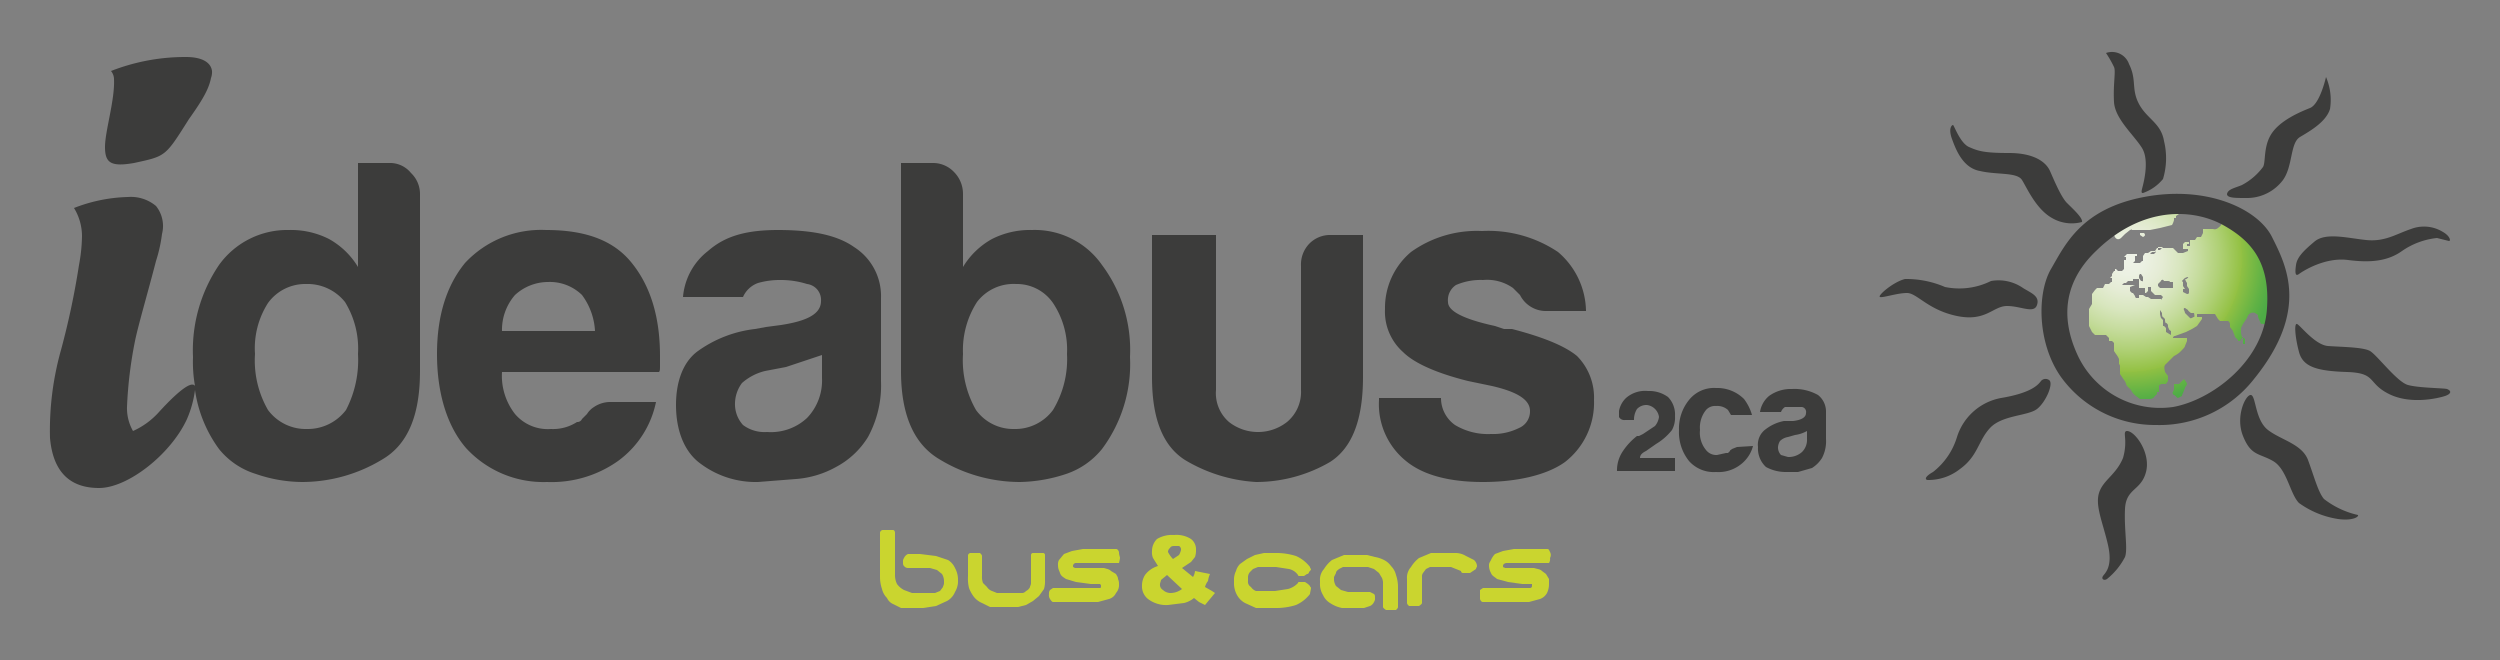 <?xml version="1.0" encoding="utf-8"?><svg id="aa9c63f4-acd1-4a31-8303-9e05ce1142b5" data-name="Calque 1" xmlns="http://www.w3.org/2000/svg" xmlns:xlink="http://www.w3.org/1999/xlink" width="250" height="66" viewBox="0 0 250 66"><rect x="0" y="0" width="250" height="66" fill="#808080" stroke="none"/><defs><radialGradient id="aa982038-4cb1-4c88-8690-9b79d54a74a0" cx="212.87" cy="25.86" r="14.51" gradientUnits="userSpaceOnUse"><stop offset="0" stop-color="#eff2e8"/><stop offset="0.11" stop-color="#ecf1e3"/><stop offset="0.23" stop-color="#e5ecd5"/><stop offset="0.36" stop-color="#d8e6be"/><stop offset="0.49" stop-color="#c6dc9e"/><stop offset="0.63" stop-color="#afd075"/><stop offset="0.78" stop-color="#93c143"/><stop offset="0.78" stop-color="#90c043"/><stop offset="0.93" stop-color="#60b245"/><stop offset="1" stop-color="#4eac46"/></radialGradient></defs><title>reseau-ocelorn-logos</title><path d="M225.8,31.7v-.2l-.3-.2a.5.5,0,0,0-.4,0c-.3.1-.4.5-.4.5l-.4.6-.2.4v.5a2.3,2.3,0,0,0,.1.4l.3.2v.5h-.2v-.6h-.1l-.2.3h-.2V34l-.3-.3c0-.1-.2-.5-.2-.6l-.3-.4v-.3a.4.4,0,0,0-.2-.3H222l-.2-.2-.3-.5h-1.8v.3h.5v.2l-.5.7-.5.3-.6.3-1.1.4a.2.2,0,0,0-.2.2h1.4v.3l-.2.5c0,.1-.2.3-.3.4a2.4,2.4,0,0,1-.8.6l-.8.8c-.3.2-.1.7-.1.8l.3.4v.5l-.2.3h-.4c-.1,0-.3.1-.3.2v.6h-.2v.2l-.3.3c0,.1-.3.2-.4.2h-1l-.4-.3a1.5,1.5,0,0,1-.5-.6l-.4-.4c-.1-.1-.1-.4-.3-.6l-.4-.6v-.8a.3.3,0,0,0-.1-.2v-.5a2.2,2.2,0,0,0-.3-.5l-.2-.3V34.3l-.2-.2h-.3v-.3l-.3-.3h-1.1l-.3-.3-.3-.6V30.9l.3-.5v-1h0l.3-.4.2-.2h.6l.2-.4h.4l.2-.2h.1v-.4H211l.2-.2v-.2l.2-.3h.1v-.2h.1l.2.2h.4l.2-.2V26h.2v-.3h-.2l.3-.3h1v.2h-.2v.5l-.2.2h.7l.2-.2h.1v-.5l.2-.3h.3l.3-.2h.4l.2-.3h1.6l.5.5h.5l.5-.2v-.2h-.5v-.5l.2-.2h.4v.2h-.2v.2H219V24h.5l.2-.3h.4l.2-.4v-.4h1a.5.5,0,0,0,.5-.1c.9-.7,0-.8-.9-1.4s-3,0-3,0l-.3.2v.2h-.2v.2a1.7,1.7,0,0,1-.2.5l-1.2.3-1,.2h-1.8v-.2l.2-.2h.6l-.3.2-.7.2-.5.4-.4.4c-.5.4-.8-.3-.7-.7a7.6,7.6,0,0,1,3.1-2.3c1.8-.2,12-1.9,13.3,8.2.1.6,0,4-.4,4.2s-.7-1-1.3-.8Zm-7-4a.7.7,0,0,0-.5.3c-.2.1,0,.2,0,.2v.4l.2.3h-.2v.3l.4.2c.2,0,.2-.1.2-.2s0-.3,0-.3l-.2-.3v-.3a1.5,1.5,0,0,1-.2-.4C218.6,28,218.9,27.7,218.8,27.7Zm-.4,3.3a1,1,0,0,1,.1.3l.2.2.3.3c.1.1.3-.1.4-.1s0-.4,0-.4h-.3s-.3-.2-.3-.3l-.3-.2C218.3,30.8,218.4,31,218.4,31Zm-2.1,1v.6h.1l.2.2v.4l.5.3v-.4s-.2-.1-.2-.2a.6.6,0,0,1-.1-.4s-.1-.2-.2-.2-.1-.3-.1-.4l-.2-.2c-.1,0-.1-.3-.1-.4L216,31v.4a2.3,2.3,0,0,0,.1.4ZM213,28.7v.4l.2.2h.1l.2.3a.3.3,0,0,0,.1.2h.3v-.3h.4l.3.2h.2l.3.2h1V30l.2-.3-.2-.2h-.6l-.2-.2-.2-.2v-.4h-.3v.4l-.2.2h-.1v-.5h-.6v-.9h-.6v.2h-.5l-.2.2h-.2l-.2.2h1.3Zm.9-.9.2.3h.1a.1.1,0,0,1,.1.1v-.5l-.2-.3h-.1a.3.3,0,0,0-.1.2ZM216,25l.3-.3h-.5v.3l-.3.2h-.3l-.2.2h.4l.2-.2v-.2h.3V25Zm1.3,3.4v-.2h-.3c0-.1-.2-.1-.2-.1h-.4s-.1-.2-.2-.1a.1.1,0,0,0-.1.1l-.3.3v.2l.2.2h1.3Zm-3-4.7s.2-.1.2-.2-.1-.2-.1-.2H214v.2Zm3.9,14.4-.3.3h-.5V39a.3.3,0,0,0-.1.2c-.1,0,0,.3.1.3s.3.3.4.3l.4-.2a1,1,0,0,1,.1-.3l.2-.5c0-.1.2-.3.2-.4s-.3-.5-.3-.5Z" fill="url(#aa982038-4cb1-4c88-8690-9b79d54a74a0)"/><path d="M222.7,19.4c.1-.5.8-.6,1.5-.9a6.3,6.3,0,0,0,2.1-1.8c.3-.5,0-2.1.9-3.4s2.8-2.1,3.8-2.5,1.6-3.1,1.6-3.1a5.8,5.8,0,0,1,.4,3.2c-.4,1.3-2,2.2-3,2.8s-.7,2.9-1.7,4.3a4.5,4.5,0,0,1-3.7,1.8C223.5,19.8,222.7,19.8,222.7,19.4Zm-11.3-9.2c.1,1.7,2,3.3,2.8,4.6s.1,3.7,0,4.1,0,.4.1.4a4.5,4.5,0,0,0,2-1.4,7.2,7.2,0,0,0,.1-3.8c-.3-1.8-1.7-2.2-2.5-3.7s-.2-2.4-1-4a1.8,1.8,0,0,0-2.3-1.1,10.9,10.9,0,0,1,.8,1.4C211.6,7.1,211.3,8.4,211.4,10.2ZM198,17.1c1.7.4,3.7.1,4.2.9s1.4,2.9,3,3.8a3.9,3.9,0,0,0,3,.4c.1-.4-.9-1.3-1.5-1.9s-1.3-2.3-1.7-3.2-1.6-1.8-4.1-1.8-3.1-.2-4-.6-1.5-2.2-1.6-2.2-.5.3-.1,1.4S196.3,16.8,198,17.1Zm2.7,13.5c1.4,0,2.7.8,3-.1s-.6-1.2-1.4-1.7a4.3,4.3,0,0,0-3.2-.7,7.1,7.1,0,0,1-4.6.6,9.8,9.8,0,0,0-4-.8c-1.2.3-2.8,1.7-2.5,1.8s1.7-.4,2.7-.4,2.1,1.7,5,2.3S199.3,30.6,200.7,30.6Zm4.2,7.4a.6.6,0,0,0-.8.1c-.3.4-1,1.2-4,1.7a5.7,5.7,0,0,0-4.4,3.9,7,7,0,0,1-2.4,3.5c-.9.5-.8.8-.5.8a5.1,5.1,0,0,0,3.2-1.1c1.8-1.3,1.8-2.8,3-4.1s3.8-1.2,4.7-1.9S205.4,38.3,204.9,38Zm7.8,5.1c-.3,0-.2.4-.2.6a5.5,5.5,0,0,1-.2,2.1c-.7,1.7-2,2.2-2.4,3.5s.4,3,.9,5.2-.3,2.8-.5,3.1.1.5.4.3a6.9,6.9,0,0,0,1.8-2.2c.3-.8-.1-2.7,0-4.8s1.6-1.8,2.1-3.7S213.5,43.1,212.7,43.1Zm19.7,6.8c-.6-.7-1-2.3-1.6-3.9s-2.7-2-4-3-1.2-3.4-1.7-3.5-1.6,2.1-.8,4.1,1.6,1.7,3,2.5,1.7,3.3,2.6,4.2a9,9,0,0,0,3.9,1.6c1.4.2,2.1-.2,2-.4A8.6,8.6,0,0,1,232.4,49.9Zm12.3-11c-.4-.1-2.8-.1-3.9-.4s-3.1-3-3.8-3.4-2.9-.4-4.2-.5-2.8-2.1-3.1-2.2-.2,1.3.2,2.8,1.8,1.9,4.8,2,2,1.1,4.2,2.2,5,.4,5.6.2S245.2,39.1,244.7,38.9ZM231.4,24.2c-1.2,1-1.7,1.6-1.8,2.3s-.1,1.2.3.9,2.6-1.7,4.9-1.4,4,.1,5.4-.9a7.5,7.5,0,0,1,3.5-1.3l1.2.3c.2,0,.1-.5-.6-.9a3.6,3.6,0,0,0-3.2-.3c-1.5.5-2.6,1.3-4.5,1.1S232.5,23.2,231.4,24.2ZM215.6,42.5a11.6,11.6,0,0,1-9.5-4.8c-2.4-3.4-2.4-8.4-1-10.8s3-6,9.3-7.2,11.4,1.2,12.8,4,3.8,7.3-1.8,14.2A12,12,0,0,1,215.6,42.5Zm11.1-11.7c.3-4.5-1.5-6.7-4.4-8.3s-8-2-12.7,2.6c-2.3,2.2-4.1,5.6-1.8,10.5a9.1,9.1,0,0,0,9.5,5.1C221.2,40,226.4,36.1,226.7,30.8Z" fill="#3c3c3b"/><path d="M89.5,57.5a2,2,0,0,0,.2.9,2,2,0,0,0,.7.6l.8.3h2.3l.5-.2.3-.4c0-.1.1-.2.1-.4v-.2a1.4,1.4,0,0,0-.2-.7l-.5-.4-.7-.2H90.8a.5.5,0,0,1-.4-.2c-.1-.1-.1-.2-.1-.4a.6.6,0,0,1,.1-.4.8.8,0,0,1,.4-.4H92l1.6.2,1.2.4a1.8,1.8,0,0,1,.7.8,2.4,2.4,0,0,1,.3,1.2V58a2.1,2.1,0,0,1-.3,1.2,1.8,1.8,0,0,1-.8.9l-1.1.5-1.3.2H90.1l-.8-.4a1.2,1.2,0,0,1-.6-.6,1.9,1.9,0,0,1-.5-.9,3.7,3.7,0,0,1-.2-1.2V53.3a.3.3,0,0,1,.3-.3h1c.1,0,.2.1.2.3Z" fill="#cad52f"/><path d="M104.5,58a2.8,2.8,0,0,1-.1.9l-.5.7-.6.5-.7.4-.8.2H99l-.8-.4a2.1,2.1,0,0,1-.8-.6,3.6,3.6,0,0,1-.5-.9,4.1,4.1,0,0,1-.1-1.2v-2c0-.1,0-.2.2-.3h1c.1.1.2.2.2.3v2a1.7,1.7,0,0,0,.1.7l.4.4a1,1,0,0,0,.5.4l.5.2h2.5a.5.5,0,0,0,.4-.2.8.8,0,0,0,.4-.4c0-.1.1-.2.1-.4V55.5a.2.2,0,0,1,.2-.2h1a.2.2,0,0,1,.2.2Z" fill="#cad52f"/><path d="M112,55.8a4.3,4.3,0,0,1-.1.5h-4.3a.3.3,0,0,0-.3.3c0,.1,0,.1.2.2h2.9c.3.1.5.1.7.3l.5.3c.1.2.2.3.2.5a1.1,1.1,0,0,1,.1.5,1.2,1.2,0,0,1-.3.9,1.1,1.1,0,0,1-.7.6l-1.1.3h-4.5q-.1,0-.3-.3a.7.7,0,0,1-.1-.5.6.6,0,0,1,.1-.4l.3-.2H110c.1,0,.1-.1.1-.2h0c0-.1,0-.1-.1-.2h-.9l-1.5-.2-1-.3c-.3-.2-.5-.3-.6-.6s-.2-.4-.2-.8a.9.9,0,0,1,.1-.5l.5-.6.8-.3,1.1-.2h3.3q.2,0,.3.3C111.9,55.5,112,55.7,112,55.8Z" fill="#cad52f"/><path d="M119.5,57.1l1.5.3a2.5,2.5,0,0,0-.2.7,1.6,1.6,0,0,0-.3.6l.7.4.3.2-1,1.2-.6-.3-.5-.4a2.4,2.4,0,0,1-1,.5l-1.6.2a3,3,0,0,1-2-.6,1.6,1.6,0,0,1-.6-1.3,2,2,0,0,1,.3-1.1,2.5,2.5,0,0,1,1.3-.9l-.5-.8a1.5,1.5,0,0,1-.1-.7,1.7,1.7,0,0,1,.5-1.2,2.9,2.9,0,0,1,1.7-.4,2.7,2.7,0,0,1,1.7.4,1.3,1.3,0,0,1,.5,1.1,2,2,0,0,1-.1.7l-.4.5-.9.6,1.1.9A1.4,1.4,0,0,0,119.5,57.1Zm-2.8.4-.6.5c0,.1-.1.3-.1.4a.6.6,0,0,0,.3.6,1.1,1.1,0,0,0,.8.3,1.9,1.9,0,0,0,1.1-.4Zm.6-1.6.6-.4a1.7,1.7,0,0,0,.2-.5.4.4,0,0,0-.2-.4h-.4c-.2,0-.4,0-.5.2a.5.5,0,0,0-.2.4A2.8,2.8,0,0,0,117.3,55.9Z" fill="#cad52f"/><path d="M131,59.4a3.6,3.6,0,0,1-1.4,1.1,6.6,6.6,0,0,1-2.1.3h-1.9l-1.1-.5a2,2,0,0,1-.8-.8,2.4,2.4,0,0,1-.3-1.2v-.4a1.9,1.9,0,0,1,.2-.8,1.6,1.6,0,0,1,.4-.7l.7-.5.8-.4.9-.2h1.1a6.6,6.6,0,0,1,2.1.3,3.6,3.6,0,0,1,1.4,1.1.3.3,0,0,0,.1.2c0,.1-.1.2-.2.3a.2.2,0,0,1-.2.2l-.3.2H130c-.1,0-.2,0-.2-.1a1.5,1.5,0,0,0-.9-.6l-1.3-.2h-1.8l-.5.2-.3.3a.8.8,0,0,0-.2.5v.4a.6.6,0,0,0,.3.6,1,1,0,0,0,.5.4h1.9l1.3-.2a2.1,2.1,0,0,0,1-.6.1.1,0,0,1,.1-.1h.6l.3.2.2.2c0,.1.1.1.1.2S131,59.3,131,59.4Z" fill="#cad52f"/><path d="M138.3,58.4a1.3,1.3,0,0,0-.1-.6l-.3-.5-.5-.4-.6-.2h-2.5l-.4.2c-.1.1-.3.2-.3.4l-.2.4v.3a1.4,1.4,0,0,0,.2.6l.5.4.7.2H137l.4.2c.1.1.1.2.1.4a.6.6,0,0,1-.1.4.8.8,0,0,1-.4.4l-.6.2h-2.2a3.3,3.3,0,0,1-1.2-.5,1.8,1.8,0,0,1-.7-.8,2.1,2.1,0,0,1-.3-1.2v-.2a1.6,1.6,0,0,1,.4-1.2,3.4,3.4,0,0,1,.8-.9l1.2-.5h2.3l.8.2a3.2,3.2,0,0,1,.9.3,1.9,1.9,0,0,1,.7.6,1.9,1.9,0,0,1,.5.9,3.7,3.7,0,0,1,.2,1.2v2c0,.1-.1.2-.2.3h-1q-.3-.2-.3-.3Z" fill="#cad52f"/><path d="M140.7,57.9a1.6,1.6,0,0,1,.4-1.2,3.4,3.4,0,0,1,.8-.9l1.2-.5h2.4a2,2,0,0,1,1.1.3l.8.4a.9.9,0,0,1,.3.6c0,.1-.1.2-.1.3l-.3.2-.3.2h-.7a.2.2,0,0,1-.2-.2l-.5-.2-.5-.2H143l-.4.2-.3.4a.6.6,0,0,0-.1.4v2.6q0,.1-.3.3h-1c-.1-.1-.2-.2-.2-.3Z" fill="#cad52f"/><path d="M155,55.8a.7.7,0,0,1-.1.5h-4.2c-.2,0-.4.1-.4.3s.1.1.2.2h2.9c.3.1.6.1.8.3l.4.3.3.5v.5a2,2,0,0,1-.2.9,1.3,1.3,0,0,1-.7.6l-1.1.3h-4.6q-.2,0-.3-.3v-.9l.3-.2H153a.2.2,0,0,0,.2-.2h0v-.2h-1l-1.4-.2-1.1-.3c-.2-.2-.5-.3-.6-.6a1.5,1.5,0,0,1-.2-.8c0-.2.1-.3.2-.5a2.1,2.1,0,0,1,.4-.6l.8-.3,1.1-.2h3.3c.2,0,.2.1.3.3A.6.6,0,0,1,155,55.8Z" fill="#cad52f"/><path d="M30.2,48.2a15.5,15.5,0,0,0,8.1-2.3c2.5-1.5,3.7-4.4,3.7-8.8V19.4a2.9,2.9,0,0,0-.9-2.1,2.7,2.7,0,0,0-2.2-1H35.8V26.7a7.8,7.8,0,0,0-2.9-2.8,8.4,8.4,0,0,0-4-.9,8.4,8.4,0,0,0-7,3.5,15.2,15.2,0,0,0-2.6,9.2,13.7,13.7,0,0,0,.2,2.9c-.3-.5-1.5.3-3.6,2.6a7.7,7.7,0,0,1-2.6,1.9,4.6,4.6,0,0,1-.6-2.4,42.2,42.2,0,0,1,.8-6.6c.3-1.5,1.3-4.9,2.1-8a14.7,14.7,0,0,0,.6-2.7,3.2,3.2,0,0,0-.6-2.8,3.9,3.9,0,0,0-2.8-.9,15.8,15.8,0,0,0-5.4,1.1,5.4,5.4,0,0,1,.8,2.8,16.8,16.8,0,0,1-.3,2.9A78.1,78.1,0,0,1,6.1,35,29.7,29.7,0,0,0,5,43.8c.3,3.4,2,5,4.9,5s7.2-3.4,8.8-6.9a10.7,10.7,0,0,0,.8-2.9,13.1,13.1,0,0,0,2.4,5.9,7.6,7.6,0,0,0,3.7,2.5A14.4,14.4,0,0,0,30.2,48.2ZM26.8,30.3a4.6,4.6,0,0,1,3.8-1.9,4.8,4.8,0,0,1,3.9,1.8,8.9,8.9,0,0,1,1.3,5.2A10.8,10.8,0,0,1,34.6,41a4.8,4.8,0,0,1-3.9,1.9A4.7,4.7,0,0,1,26.8,41a9.9,9.9,0,0,1-1.3-5.6A8.4,8.4,0,0,1,26.8,30.3Z" fill="#3c3c3b"/><path d="M61.8,46.1a9.7,9.7,0,0,0,3.8-5.9H61.1a2.9,2.9,0,0,0-1.7.5,2.2,2.2,0,0,0-.7.7l-.5.5a.5.5,0,0,1-.5.3,4.4,4.4,0,0,1-2.6.7,4.3,4.3,0,0,1-3.6-1.5,6.2,6.2,0,0,1-1.3-4.2H65.9c.1-.1.1-.3.1-.6v-1c0-4-1-7.1-2.9-9.4S58.3,23,54.6,23a10.4,10.4,0,0,0-8.1,3.3c-1.8,2.2-2.8,5.2-2.8,9.1s1,7.2,2.9,9.4a10.5,10.5,0,0,0,8.1,3.4A11.5,11.5,0,0,0,61.8,46.1ZM51.5,29.5a4.9,4.9,0,0,1,3.3-1.3,4.6,4.6,0,0,1,3.4,1.3,6.6,6.6,0,0,1,1.3,3.6H50.2A5.3,5.3,0,0,1,51.5,29.5Z" fill="#3c3c3b"/><path d="M78.1,32.5l-1.5.2-1.1.2a12.2,12.2,0,0,0-5.7,2.2c-1.4,1-2.2,2.9-2.2,5.4s.8,4.7,2.5,5.9a9.2,9.2,0,0,0,5.7,1.8l3.8-.3a9.7,9.7,0,0,0,4-1.2,8.3,8.3,0,0,0,3.2-3,10.8,10.8,0,0,0,1.3-5.6V29.8a5.8,5.8,0,0,0-2.7-5.1c-1.7-1.2-4.2-1.7-7.6-1.7s-5.4.7-7,2.1a6.5,6.5,0,0,0-2.5,4.6h6a2.6,2.6,0,0,1,1.5-1.4,8,8,0,0,1,2.3-.3,8.7,8.7,0,0,1,2.6.4,1.6,1.6,0,0,1,1.4,1.7C82.1,31.4,80.7,32.1,78.1,32.5Zm4.1,3v2.3a5.4,5.4,0,0,1-1.5,4,5.3,5.3,0,0,1-4,1.4,3.6,3.6,0,0,1-2.4-.7,3.1,3.1,0,0,1-.8-2.2,3.5,3.5,0,0,1,.7-2,5.4,5.4,0,0,1,2.3-1.2l2.1-.4Z" fill="#3c3c3b"/><path d="M103.2,23a8.4,8.4,0,0,0-4,.9,7.8,7.8,0,0,0-2.9,2.8V19.4a3.1,3.1,0,0,0-.9-2.2,2.9,2.9,0,0,0-2.2-.9H90.1V37.1c0,4.4,1.3,7.3,3.8,8.8a15.5,15.5,0,0,0,8.1,2.3,15.4,15.4,0,0,0,4.6-.8,7.8,7.8,0,0,0,3.6-2.5,14.2,14.2,0,0,0,2.8-9.2,14.2,14.2,0,0,0-2.8-9.2A8.2,8.2,0,0,0,103.2,23Zm2.1,18a4.7,4.7,0,0,1-3.9,1.9A4.6,4.6,0,0,1,97.6,41a10,10,0,0,1-1.3-5.6,8.9,8.9,0,0,1,1.4-5.2,4.6,4.6,0,0,1,3.9-1.8,4.4,4.4,0,0,1,3.7,1.9,8.4,8.4,0,0,1,1.4,5.1A9.8,9.8,0,0,1,105.3,41Z" fill="#3c3c3b"/><path d="M118.5,46a15.6,15.6,0,0,0,7.1,2.2,14.7,14.7,0,0,0,7.4-2c2.2-1.4,3.3-4.2,3.3-8.5V23.5h-3.2a2.9,2.9,0,0,0-2.2.9,3,3,0,0,0-.8,2.2V39a3.9,3.9,0,0,1-1.4,3.2,4.7,4.7,0,0,1-5.8,0,3.8,3.8,0,0,1-1.3-3.2V23.5h-6.4V37.7C115.2,41.9,116.3,44.6,118.5,46Z" fill="#3c3c3b"/><path d="M140.6,46.1c1.7,1.4,4.3,2.1,7.7,2.1s6.4-.7,8.2-2a7.5,7.5,0,0,0,2.9-6.2,5.9,5.9,0,0,0-1.7-4.4c-1.2-1-3.4-1.9-6.5-2.7h-.8l-.9-.3c-3.2-.7-4.7-1.5-4.7-2.4a1.8,1.8,0,0,1,.8-1.7,6.2,6.2,0,0,1,2.7-.5,4.5,4.5,0,0,1,3,.8l.7.7a2.9,2.9,0,0,0,2.7,1.6h3.9a7.9,7.9,0,0,0-2.8-5.9,12.5,12.5,0,0,0-7.6-2.1,11.3,11.3,0,0,0-7.1,2.1,7.3,7.3,0,0,0-2.6,5.7,5.4,5.4,0,0,0,1.8,4.3c1.1,1.1,3.3,2.1,6.5,2.9l2.4.5c2.6.6,3.8,1.4,3.8,2.5a1.8,1.8,0,0,1-1.1,1.7,5.8,5.8,0,0,1-2.8.6,6.4,6.4,0,0,1-3.6-.9,3.3,3.3,0,0,1-1.4-2.7h-6.2V40A7.3,7.3,0,0,0,140.6,46.1Z" fill="#3c3c3b"/><path d="M13.4,16.3c3.2-.7,3.1-.6,5.5-4.4,1.5-2.1,2-3.1,2.2-4.1a1.7,1.7,0,0,0,.1-.7c-.1-.8-.9-1.4-2.6-1.4a20.4,20.4,0,0,0-7.5,1.4,1.3,1.3,0,0,1,.3.8c.1,2.1-.9,5.2-.9,6.8S11.1,16.7,13.4,16.3Z" fill="#3c3c3b"/><path d="M164.3,43.4l-.4.2h-.2a6.4,6.4,0,0,0-1.4,1.5,3.4,3.4,0,0,0-.6,2h5.8V45.8H164c0-.3.2-.5.6-.7l1-.7a5.8,5.8,0,0,0,1.6-1.4,2.6,2.6,0,0,0,.3-1.4,2.5,2.5,0,0,0-.7-1.9,3.2,3.2,0,0,0-2-.6,2.9,2.9,0,0,0-2.2.7,2.4,2.4,0,0,0-.7,1.3v.6a.6.6,0,0,0,.6.3h.9a2,2,0,0,1,.3-1.1,1.3,1.3,0,0,1,1-.4,1.4,1.4,0,0,1,1.2,1.2,1.8,1.8,0,0,1-.4.9Z" fill="#3c3c3b"/><path d="M173.7,44.7l-.5.2c-.1.1-.2.1-.2.2l-.2.2h-.2l-.9.2a1.3,1.3,0,0,1-1.1-.5,2.7,2.7,0,0,1-.6-2,2.8,2.8,0,0,1,.6-2,1.2,1.2,0,0,1,1-.4,1.6,1.6,0,0,1,1.2.4l.3.5h2.1a4.8,4.8,0,0,0-.8-1.6,3.8,3.8,0,0,0-2.8-1.1,3.2,3.2,0,0,0-2.7,1.2,4.5,4.5,0,0,0-1,3,4.6,4.6,0,0,0,1,3.1,3.3,3.3,0,0,0,2.7,1.1,3.6,3.6,0,0,0,2.4-.7,3.4,3.4,0,0,0,1.3-1.9Z" fill="#3c3c3b"/><path d="M179.3,42.1h-.9a4.3,4.3,0,0,0-1.8.8,1.9,1.9,0,0,0-.8,1.8,2.5,2.5,0,0,0,.8,2,4.1,4.1,0,0,0,1.9.5h1.3l1.4-.4a3.2,3.2,0,0,0,1-1,3.6,3.6,0,0,0,.4-1.9V41.2a2.1,2.1,0,0,0-.8-1.7,4.8,4.8,0,0,0-2.6-.6,3.7,3.7,0,0,0-2.3.7,2.6,2.6,0,0,0-.9,1.6h2.1a1,1,0,0,1,.4-.5h1.7a.5.5,0,0,1,.4.6C180.6,41.7,180.2,42,179.3,42.1Zm1.4,1v.8a1.7,1.7,0,0,1-.5,1.3,2,2,0,0,1-1.4.5l-.7-.2a1.1,1.1,0,0,1-.3-.8,1.4,1.4,0,0,1,.2-.6,1.5,1.5,0,0,1,.8-.4l.7-.2A3.4,3.4,0,0,0,180.7,43.1Z" fill="#3c3c3b"/></svg>